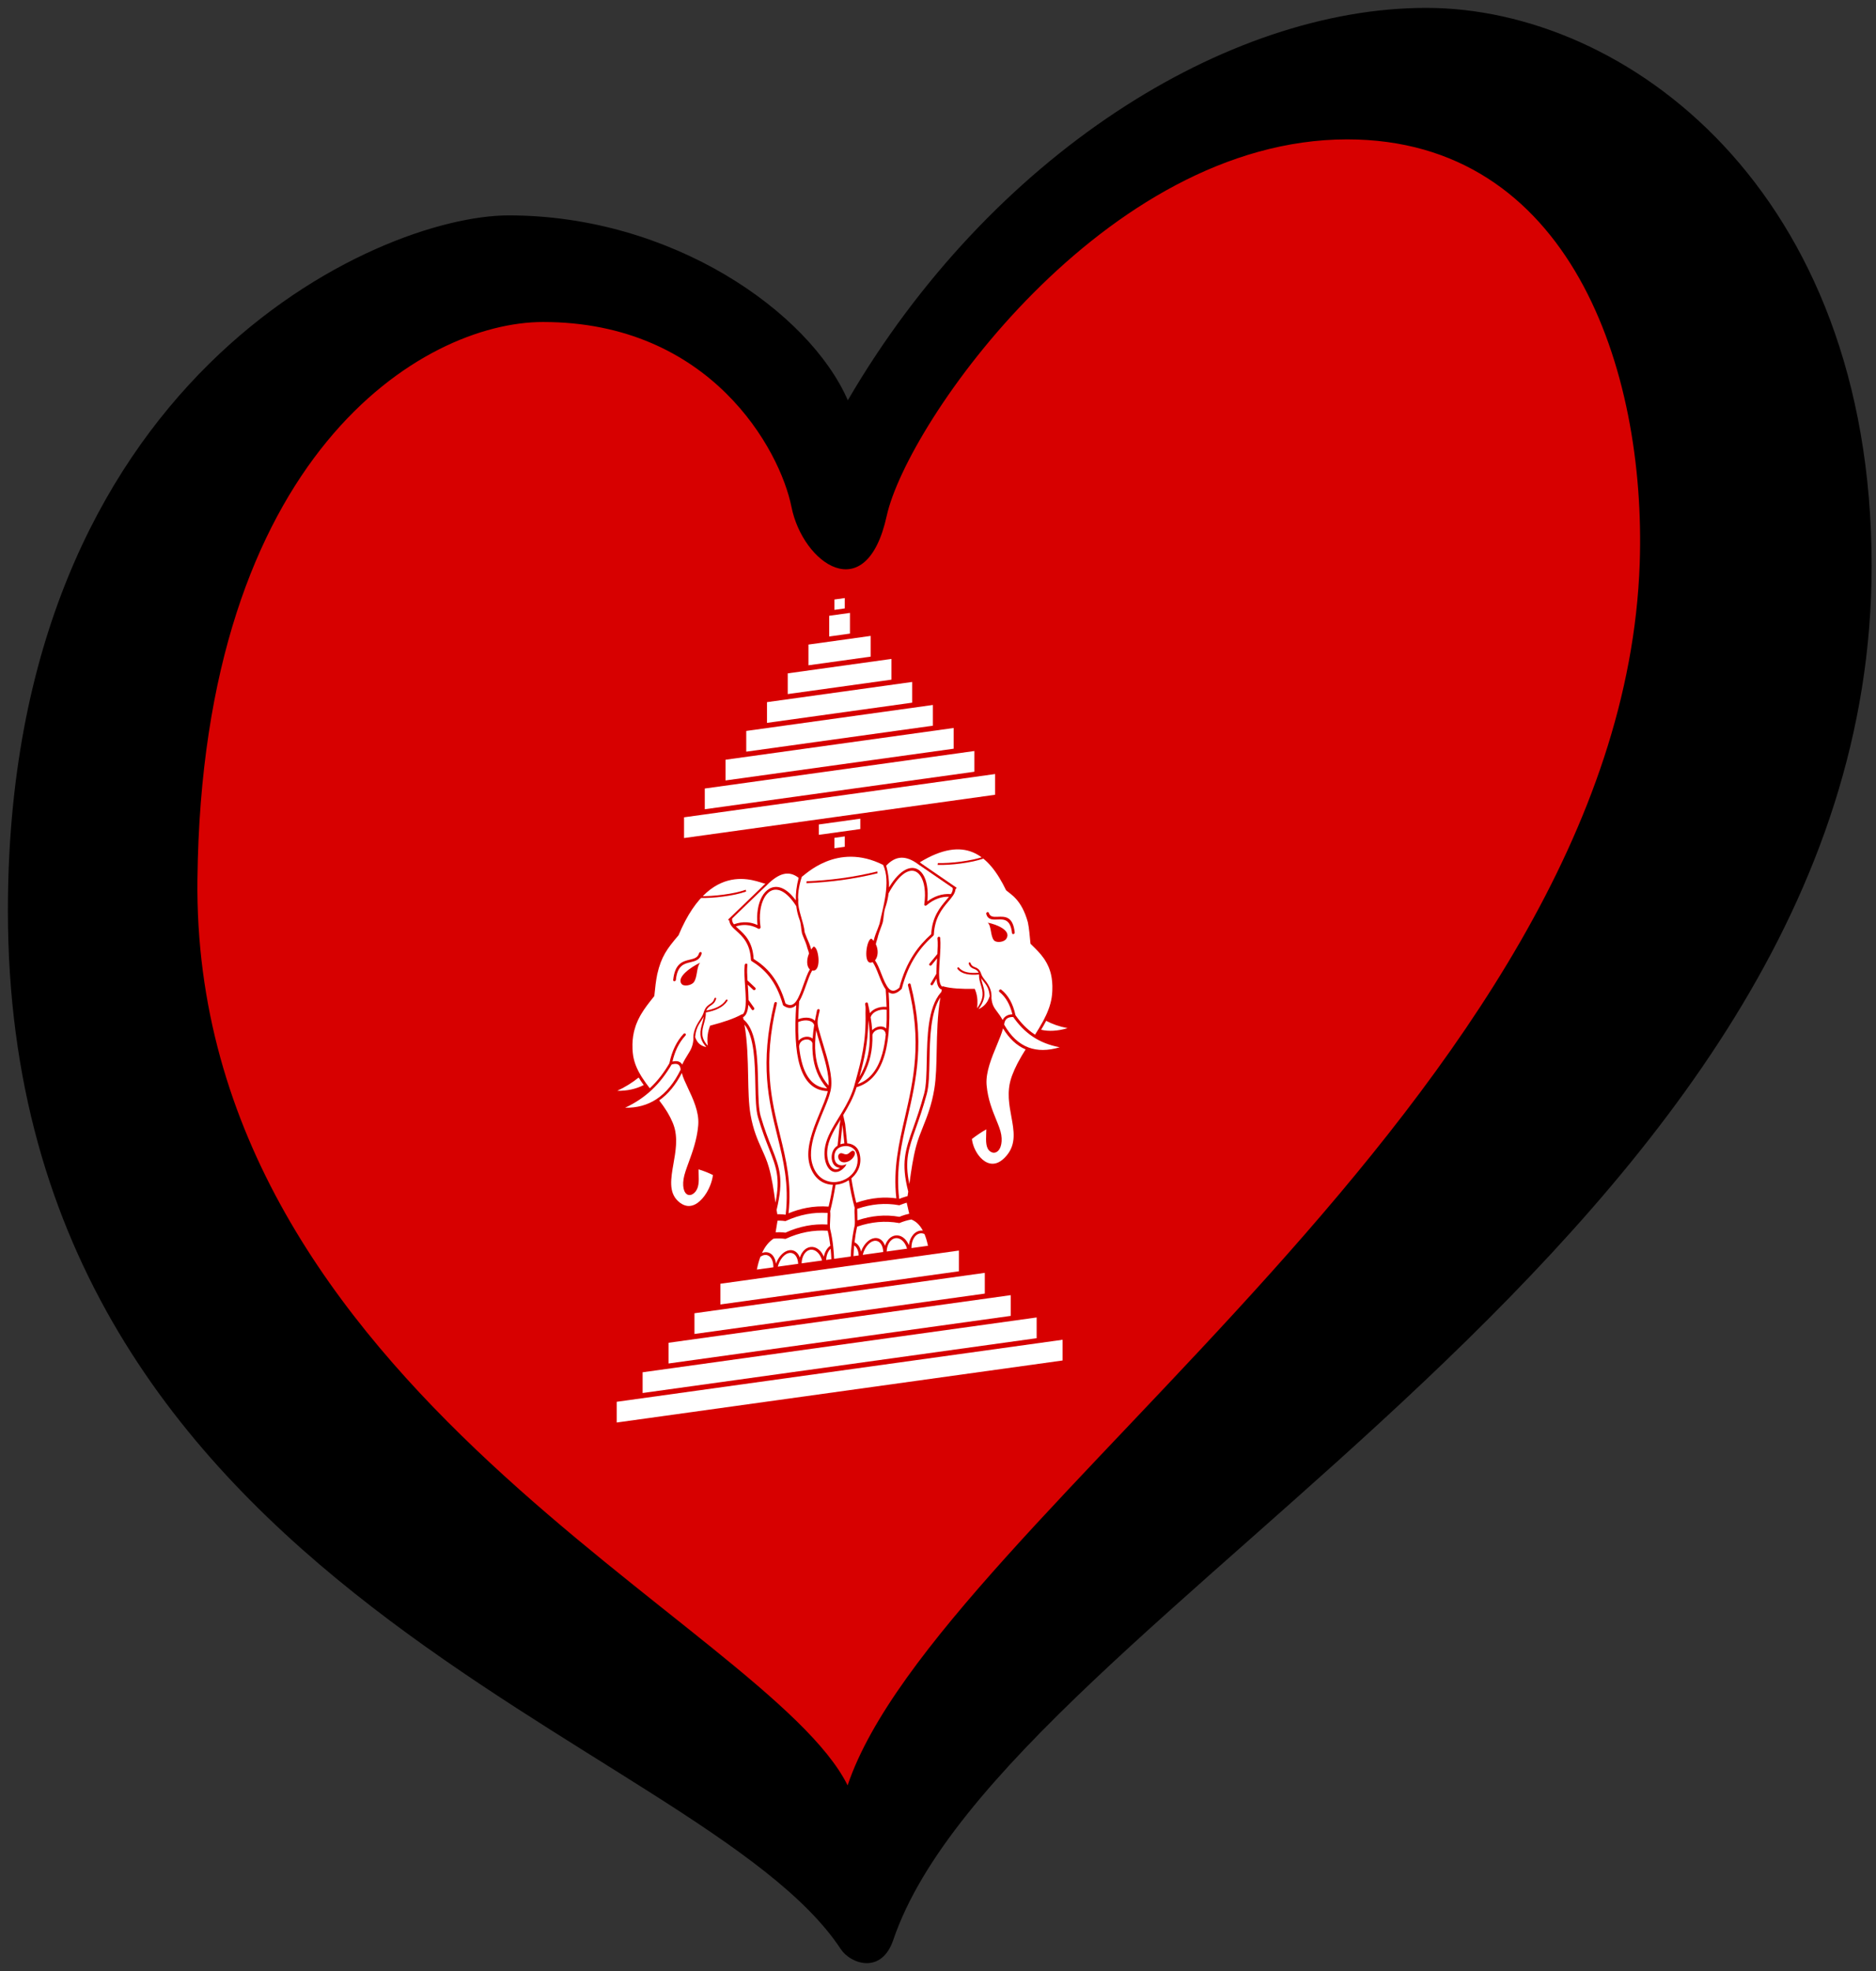 <?xml version="1.0" encoding="UTF-8"?> <svg xmlns="http://www.w3.org/2000/svg" xmlns:cc="http://creativecommons.org/ns#" xmlns:dc="http://purl.org/dc/elements/1.1/" xmlns:rdf="http://www.w3.org/1999/02/22-rdf-syntax-ns#" width="238" height="250" version="1.1"><rect width="100%" height="100%" fill="#333333" stroke="none"/><path d="m5.515 135.43c34.495 34.523 69.035 69.045 103.48 103.57 39-43 78-86 117-129-5-30.333-10-60.667-15-91-20.333-1.667-40.667-3.333-61-5-14.667 15-29.333 30-44 45-9.333-8.333-18.667-16.667-28-25-17.172 6.189-34.343 12.378-51.515 18.567-6.99 27.622-13.98 55.244-20.97 82.866z" fill="#d70000"></path><path d="m25.05 111.47c0.6-53.792 28.594-70.628 43.839-70.628 21.29 0 30.083 16.253 31.52 23.449 1.436 7.19 9.494 12.941 12.083 1.147 2.591-11.794 27.637-47.758 58.42-47.758 28.192 0 37.956 29.073 37.111 53.81-2.352 67.309-89.073 121.04-100.49 154.96-10.164-20.502-83.247-50.212-82.485-114.98zm155.89-110.47c-25.317 0-55.258 18.698-73.381 49.771-4.89-11.222-22.313-23.451-43.024-23.451-16.689 0-63.533 20.858-63.533 88.178 0 86.88 87.91 104.72 105.67 131.73 1.221 1.857 5.154 3.26 6.655-1.177 14.224-41.8 124.12-89.125 124.12-174.28-1e-3 -47.756-31.197-70.771-56.513-70.771z"></path><g transform="matrix(.568 -.079 0 .568 35.595 65.057)"><g transform="matrix(1.158 0 0 1.157 422.81 269.49)" fill="#fff"><path d="m-300.29-52.342h86v4h-86z"></path><path d="m-295.29-57.342h76v4h-76z"></path><path d="m-290.29-62.342h66v4h-66z"></path><path d="m-285.29-67.342h56v4h-56z"></path><path d="m-280.29-72.342h46v4h-46z"></path><path d="m-287.3-163.34h60v4h-60z"></path><path d="m-283.3-168.34h52v4h-52z"></path><path d="m-279.3-173.34h44v4h-44z"></path><path d="m-275.3-178.34h36v4h-36z"></path><path d="m-271.3-183.34h28v4h-28z"></path><path d="m-267.3-188.34h20v4h-20z"></path><path d="m-263.3-193.34h12v4h-12z"></path><path d="m-259.3-198.34h4v4h-4z"></path><path d="m-258.3-201.34h2v2h-2z"></path><path d="m-261.3-158.34h8v2h-8z"></path><path d="m-258.3-155.34h2v2h-2z"></path></g><g transform="matrix(.417 0 0 .417 -511.66 -91.431)"><g transform="matrix(2.888 0 0 2.891 926.6 188.78)"><g transform="translate(86.659 3.762)"><path d="m122.77 145.02c0.268 1.723 0.611 3.47 1.08 5.259-0.059 0.547-0.026 1.1 3e-3 1.654 0.031 0.55 0.063 1.102 3e-3 1.612-0.268 1.138-0.45 2.279-0.57 3.421-0.121 1.148-0.179 1.632-0.196 2.77l14.949-4.2e-4c-0.245-1.764-0.573-2.586-1.139-3.717-0.558-1.112-1.269-1.927-2.136-2.439l-0.724-3.473c0.179-1.033 0.33-2.087 0.479-3.14 0.3-2.11 0.601-4.22 1.171-6.318 0.327-1.204 0.779-2.271 1.257-3.4 0.779-1.841 1.627-3.843 2.134-6.847 0.346-2.057 0.395-4.524 0.447-7.179 0.069-3.537 0.146-7.412 0.94-11.04 0.625 0.23 1.36 0.431 2.189 0.606 0.909 0.193 1.931 0.357 3.045 0.497 0.22 0.603 0.327 1.189 0.355 1.776 0.032 0.641-0.029 1.282-0.136 1.943l-0.05 0.317 0.317-0.026c0.776-0.061 1.675-0.418 2.323-1.143 0.092-0.104 0.181-0.216 0.263-0.336 0.197 0.896 0.565 1.435 1.019 2.101 0.322 0.473 0.69 1.013 1.072 1.812 0.194 0.789-0.429 2.198-1.165 3.868-0.975 2.208-2.142 4.851-1.953 7.313l1e-3 0.011v2e-3c0.212 2.705 1.092 4.988 1.807 6.848 0.428 1.107 0.795 2.061 0.918 2.844v3e-3c4e-3 0.019-1e-3 -7e-3 1e-3 3e-3l1e-3 2e-3c0.123 0.786 0.071 1.444-0.095 1.907-0.085 0.235-0.197 0.413-0.328 0.523-0.109 0.093-0.235 0.137-0.368 0.12-0.122-0.015-0.26-0.077-0.405-0.193-0.689-0.552-0.644-1.771-0.596-3.018 0.015-0.382 0.029-0.769 0.022-1.147v-2e-3c-1e-3 -0.021-1e-3 -0.034-1e-3 -0.05l-7e-3 -0.365-0.338 0.139c-1.073 0.434-2.146 0.996-3.218 1.685l-0.128 0.082 0.012 0.147c0.088 1.124 0.567 2.456 1.304 3.551 0.509 0.757 1.142 1.403 1.855 1.795 0.735 0.405 1.555 0.54 2.409 0.256 0.59-0.196 1.192-0.593 1.79-1.242 1.91-2.071 1.446-4.664 0.945-7.47-0.403-2.259-0.833-4.66-0.012-6.975 0.602-1.7 1.566-3.262 2.607-4.776 1.941 0.952 4.244 1.167 6.959 0.545l0.979-0.223-0.97-0.265c-2.139-0.582-3.855-1.434-5.271-2.473 0.145-0.209 0.289-0.421 0.432-0.631 1.795 0.696 3.88 0.804 6.289 0.251l0.977-0.223-0.968-0.264c-1.924-0.523-3.506-1.266-4.834-2.165 0.693-1.321 1.198-2.697 1.344-4.194 0.504-5.214-1.745-7.733-3.835-10.076-0.054-0.062-0.109-0.122-0.163-0.183-0.225-2.24-0.445-4.068-1.067-5.75-0.628-1.701-1.66-3.241-3.502-4.88-1.8-4.211-4.064-7.029-6.846-8.31-2.769-1.275-6.027-1.022-9.817 0.901-1.026-0.843-2.063-1.4-3.108-1.512-1.025-0.107-2.045 0.211-3.058 1.102 0 0-4.016-2.69-7.959-2.693-3.943-0.003-7.814 2.682-7.814 2.682-1.009-0.884-2.025-1.199-3.046-1.092-1.046 0.112-2.08 0.669-3.108 1.512-3.791-1.923-7.048-2.176-9.817-0.901-2.781 1.28-5.046 4.099-6.845 8.31-1.843 1.64-2.875 3.179-3.502 4.88-0.622 1.682-0.842 3.51-1.067 5.75-0.054 0.062-0.109 0.122-0.164 0.183-2.089 2.342-4.338 4.862-3.834 10.076 0.144 1.498 0.65 2.874 1.344 4.194-1.329 0.899-2.912 1.642-4.834 2.165l-0.968 0.264 0.978 0.223c2.408 0.552 4.493 0.445 6.288-0.251 0.142 0.209 0.286 0.421 0.432 0.631-1.417 1.04-3.133 1.891-5.273 2.473l-0.968 0.265 0.979 0.223c2.714 0.622 5.018 0.407 6.959-0.545 1.04 1.515 2.005 3.076 2.607 4.776 0.821 2.314 0.392 4.716-0.012 6.975-0.502 2.806-0.965 5.398 0.945 7.47 0.598 0.649 1.201 1.046 1.79 1.242 0.855 0.284 1.674 0.149 2.41-0.256 0.713-0.392 1.346-1.038 1.855-1.795 0.735-1.095 1.215-2.427 1.303-3.551l0.011-0.147-0.127-0.082c-1.073-0.688-2.145-1.251-3.217-1.685l-0.338-0.139-7e-3 0.365c0 0.016 0 0.029-1e-3 0.05v2e-3c-6e-3 0.379 8e-3 0.766 0.023 1.147 0.047 1.246 0.093 2.466-0.596 3.018-0.146 0.116-0.283 0.179-0.406 0.193-0.133 0.017-0.26-0.027-0.369-0.12-0.13-0.11-0.242-0.288-0.327-0.523-0.166-0.463-0.218-1.121-0.094-1.907v-2e-3c2e-3 -0.01-2e-3 0.016 0-3e-3v-3e-3c0.125-0.783 0.492-1.736 0.918-2.844 0.717-1.859 1.596-4.143 1.808-6.848v-2e-3l1e-3 -0.011c0.188-2.462-0.979-5.104-1.953-7.313-0.737-1.669-1.359-3.079-1.166-3.868 0.381-0.798 0.75-1.339 1.073-1.812 0.454-0.666 0.821-1.204 1.019-2.101 0.082 0.121 0.17 0.233 0.263 0.336 0.648 0.725 1.546 1.082 2.323 1.143l0.318 0.026-0.051-0.317c-0.106-0.662-0.166-1.302-0.135-1.943 0.028-0.587 0.135-1.173 0.355-1.776 1.115-0.139 2.137-0.304 3.044-0.497 0.829-0.176 1.564-0.376 2.19-0.606 0.794 3.628 0.871 7.502 0.941 11.04 0.052 2.655 0.101 5.123 0.447 7.179 0.506 3.004 1.354 5.006 2.133 6.847 0.478 1.129 0.929 2.196 1.256 3.4 0.57 2.099 0.871 4.208 1.172 6.318 0.149 1.053 0.301 2.106 0.479 3.14l-0.724 3.473c-0.867 0.513-1.58 1.327-2.135 2.439-0.566 1.131-0.85 1.956-1.097 3.72l14.851-4e-3c-0.018-1.138-0.02-1.619-0.142-2.768-0.119-1.142-0.302-2.283-0.57-3.421-0.059-0.511-0.028-1.063 2e-3 -1.612 0.031-0.555 0.063-1.107 5e-3 -1.654 0.424-1.615 0.744-3.196 0.999-4.755 0.479 0.029 0.952-0.01 1.404-0.117 0.366-0.085 0.719-0.216 1.047-0.386z" fill="#d70000"></path><path d="m159.35 120.59c1.132 0.758 2.438 1.407 3.97 1.91-1.847 0.288-3.478 0.147-4.908-0.383 0.332-0.505 0.648-1.012 0.938-1.527zm-6.114-1.563c0.991 1.548 2.165 2.982 3.687 4.195 1.34 1.068 2.948 1.964 4.938 2.617-2.224 0.347-4.131 0.072-5.758-0.753-1.853-0.941-3.351-2.601-4.546-4.879 0.059-0.55 0.246-0.881 0.527-1.05 0.284-0.171 0.682-0.198 1.152-0.13zm-69.464 1.563c-1.131 0.758-2.438 1.407-3.97 1.91 1.847 0.288 3.478 0.147 4.909-0.383-0.333-0.505-0.65-1.012-0.939-1.527zm6.113-1.563c-0.991 1.548-2.165 2.982-3.685 4.195-1.34 1.068-2.948 1.964-4.938 2.617 2.224 0.347 4.131 0.072 5.758-0.753 1.851-0.941 3.351-2.601 4.545-4.879-0.057-0.55-0.246-0.881-0.526-1.05-0.286-0.171-0.684-0.198-1.154-0.13zm31.675 15.519 2e-3 0.018c0.131 1.158 0.241 2.278 0.352 3.396 5e-3 0.044 0.01 0.089 0.014 0.135-0.256-0.011-0.505 0.011-0.739 0.062 6e-3 -0.065 0.014-0.131 0.02-0.196 0.11-1.118 0.221-2.238 0.351-3.396zm1.108 9.941c0 3e-3 0 7e-3 1e-3 9e-3 -0.333 0.192-0.699 0.335-1.085 0.426-0.336 0.079-0.686 0.117-1.039 0.112v2e-3c-0.444 3e-3 -0.927-0.086-1.35-0.229-1.404-0.473-2.691-1.697-3.256-3.868-0.51-1.958-0.018-4.116 0.743-6.186-4e-3 -5.7e-4 0.152-0.402 0.153-0.406h-1e-3c0.271-0.634 0.518-1.276 0.793-1.908-1e-3 1e-3 0.176-0.398 0.176-0.4 0.05-0.112 0.099-0.224 0.147-0.335 0.044-0.099 0.088-0.195 0.131-0.294-2e-3 5.9e-4 0.179-0.401 0.177-0.398 0.093-0.214 0.185-0.425 0.271-0.632 4e-3 3.4e-4 0.166-0.403 0.168-0.402 0.104-0.255 0.2-0.502 0.288-0.742-4e-3 3e-3 0.141-0.405 0.142-0.406 0.089-0.271 0.164-0.531 0.223-0.779-9.6e-4 -4e-3 0.102-0.518 0.099-0.524 0.312-2.218-0.595-5.333-1.481-8.385-0.296-1.016-0.589-2.025-0.835-2.991-0.333-1.315-0.148-1.729 0.207-3.297 0.03-0.135-0.056-0.27-0.19-0.299-0.135-0.03-0.27 0.054-0.301 0.189-0.143 0.629-0.274 1.255-0.389 1.878-0.267-0.316-0.635-0.54-1.051-0.676-0.592-0.194-1.285-0.211-1.912-0.069-0.043 0.01-0.086 0.021-0.128 0.032 0.027-1.036 0.084-2.106 0.165-3.204 2e-3 -0.025-2e-3 -0.051-7e-3 -0.073 0.509-0.733 0.905-1.794 1.299-2.848 0.353-0.949 0.704-1.892 1.119-2.539 0.096 0.031 0.198 0.048 0.308 0.049 1.471 0.019 0.852-4.391-0.052-4.442-0.163 0.152-0.307 0.315-0.434 0.484-0.169-0.829-0.548-1.62-0.812-2.287-0.14-0.354-0.273-0.713-0.391-1.059-0.161-1.983-1.337-4.363-1.189-6.145-0.179-1.296 0.34-3.434 0.674-4.252 0.504-0.145 6.461-5.6 15.062-0.085 1.504 3.373-0.111 8.115-0.609 10.56-0.021 0.048-0.027 0.1-0.02 0.148-0.095 0.278-0.204 0.554-0.314 0.833-0.264 0.667-0.644 1.458-0.812 2.287-0.128-0.169-0.271-0.332-0.434-0.484-0.905 0.051-1.523 4.461-0.053 4.442 0.109-1e-3 0.212-0.019 0.307-0.049 0.416 0.647 0.767 1.59 1.121 2.539 0.393 1.054 0.79 2.115 1.297 2.848-4e-3 0.022-7e-3 0.048-5e-3 0.073 0.081 1.098 0.137 2.168 0.164 3.204-0.041-0.011-0.084-0.021-0.127-0.032-0.628-0.142-1.321-0.125-1.913 0.069-0.416 0.136-0.784 0.36-1.05 0.676-0.114-0.623-0.246-1.249-0.391-1.878-0.029-0.135-0.166-0.219-0.3-0.189-0.136 0.029-0.221 0.165-0.189 0.299 1e-3 2e-3 1e-3 5e-3 2e-3 8e-3h-7e-3c1e-3 0.023 2e-3 0.047 4e-3 0.07l-6e-3 2e-3c0.144 0.429 0.059 1.087 0.069 1.559 0.133 5.416-0.797 8.673-1.845 12.343-0.033 0.113-0.062 0.213-0.132 0.46-0.084 0.281-0.134 0.527-0.215 0.723-0.503 1.535-1.282 2.873-2.092 4.119l-0.177 0.271c-0.174 0.264-0.348 0.523-0.521 0.781-1.104 1.647-2.136 3.186-2.494 4.918-0.28 1.354-0.12 2.672 0.308 3.617 0.215 0.472 0.498 0.857 0.831 1.115 0.186 0.143 0.386 0.245 0.597 0.304 0.218 0.046 0.429 0.057 0.636 0.035 0.409-0.063 0.838-0.292 1.263-0.722 0.18-0.183 0.227-0.33 0.283-0.487-0.479 0.216-1.024 0.168-1.49-0.11 0-1e-3 1e-3 -4e-3 1e-3 -7e-3 -0.233-0.136-0.414-0.353-0.525-0.583-1e-3 -2e-3 -2e-3 -3e-3 -2e-3 -5e-3l-1e-3 -1e-3c-1e-3 -2e-3 -1e-3 -3e-3 -2e-3 -3e-3v-3e-3l-2e-3 -2e-3c0-2e-3 0-2e-3 -1e-3 -2e-3 0-1e-3 -1e-3 -3e-3 -2e-3 -3e-3v-1e-3c-0.091-0.192-0.149-0.403-0.177-0.617-0.164-1.279 0.536-2.074 1.784-2.037 0.254-5e-3 0.509 0.035 0.763 0.124v5e-3c0.312 0.1 0.609 0.259 0.865 0.479 0.325 0.278 0.585 0.661 0.72 1.151 0.467 1.694-0.082 3.028-1.088 3.828-1e-3 -4e-3 -2e-3 -7e-3 -2e-3 -0.012-0.136 0.114-0.291 0.22-0.46 0.316zm-13.521 2.807c-0.02-0.131-0.038-0.262-0.057-0.393-0.304-2.13-0.607-4.26-1.186-6.382-0.334-1.224-0.795-2.313-1.284-3.462-0.769-1.813-1.607-3.785-2.105-6.735-0.34-2.015-0.388-4.467-0.44-7.106-0.062-3.097-0.129-6.455-0.679-9.701 1.839 2.509 1.935 7.282 2.017 11.408 0.049 2.455 0.094 4.684 0.5 6.128 0.722 2.563 1.438 4.48 2.042 6.097 1.328 3.557 2.107 5.644 1.192 10.146zm-8.17-53.963 6.537-5.095 0.029 0.015 0.129-0.108c0.999-0.841 1.991-1.398 2.971-1.502 0.928-0.098 1.859 0.215 2.799 1.085-0.397 1.481-0.556 2.843-0.519 4.108-1.057-1.589-2.101-2.492-3.05-2.848-0.673-0.251-1.301-0.236-1.855 2e-3 -0.548 0.234-1.018 0.682-1.386 1.298-0.707 1.181-1.042 3.003-0.819 5.123-0.637-0.382-1.29-0.642-1.958-0.778-0.789-0.162-1.596-0.15-2.42 0.032-0.26-0.37-0.396-0.734-0.321-1.146l-0.228-0.318zm14.539 11.648c-0.441 0.693-0.801 1.658-1.163 2.629-0.421 1.128-0.847 2.267-1.386 2.932-0.489 0.602-1.104 0.788-1.965 0.123-0.656-2.379-1.534-4.195-2.554-5.647-1.006-1.432-2.151-2.512-3.357-3.431-0.167-3.212-1.671-4.776-2.811-5.96-0.175-0.182-0.341-0.354-0.49-0.521 0.669-0.118 1.324-0.112 1.963 0.019 0.761 0.155 1.505 0.489 2.232 0.998 0.173 0.122 0.424-0.031 0.394-0.242-0.328-2.232-0.025-4.146 0.684-5.333 0.314-0.525 0.705-0.903 1.151-1.094 0.438-0.188 0.94-0.199 1.484 5e-3 0.837 0.314 1.771 1.124 2.737 2.554 6.7e-4 2.36e-4 0.284 0.428 0.281 0.43 0.097 0.152 0.191 0.311 0.287 0.476 0.086 0.714 0.234 1.397 0.436 2.055 2e-3 -9.6e-5 0.157 0.478 0.157 0.48 0.305 0.839 0.283 1.729 0.462 2.616 2e-3 0.002 0.159 0.485 0.161 0.486 0.084 0.229 0.173 0.455 0.264 0.684 0.157 0.396 0.317 0.799 0.446 1.226 2e-3 -2e-3 0.127 0.493 0.126 0.487 0.057 0.251 0.256 0.669 0.278 0.944 3e-3 0.04 0.016 0.076 0.035 0.107-0.528 1.139-0.422 2.403 0.148 2.977zm0.482 13.704c-0.018 0.695 0 1.383 0.063 2.061 0.225 2.383 1.001 4.644 2.666 6.707-2.352-0.484-3.784-2.313-4.571-5.024-0.303-1.04-0.51-2.21-0.639-3.484 0.014-0.029 0.024-0.059 0.028-0.093 0.039-0.366 0.216-0.627 0.456-0.788 0.177-0.118 0.394-0.184 0.619-0.2 0.23-0.017 0.467 0.02 0.678 0.106 0.315 0.127 0.58 0.367 0.7 0.715zm0.325-3.281c-0.132 0.823-0.231 1.64-0.286 2.447-0.16-0.148-0.347-0.264-0.548-0.346-0.287-0.118-0.601-0.167-0.903-0.145-0.307 0.022-0.608 0.118-0.863 0.287-0.107 0.072-0.206 0.154-0.293 0.252-0.073-1.094-0.095-2.253-0.074-3.464 0.083-0.026 0.168-0.049 0.253-0.068 0.541-0.124 1.137-0.108 1.642 0.057 0.481 0.157 0.875 0.454 1.045 0.896 0.01 0.029 0.019 0.055 0.027 0.084zm2.49 35.14c-7e-3 0.224-0.019 1.141-0.032 1.366-1e-3 0.029-2e-3 0.748-4e-3 0.775-1.323-0.262-2.605-0.352-3.849-0.289-1.35 0.066-2.66 0.312-3.936 0.716-0.341-0.094-0.702-0.172-1.089-0.231-0.232-0.036-0.477-0.065-0.732-0.085l0.356-2.109c0.178 0.017 0.149 8e-3 0.313 0.033 0.398 0.061 0.76 0.142 1.102 0.235l0.062 0.018 0.058-0.02c1.256-0.401 2.55-0.647 3.887-0.714 1.251-0.06 2.539 0.034 3.864 0.305zm0.021 3.303c0.217 0.948 0.373 1.895 0.483 2.841-0.295 0.161-0.552 0.41-0.756 0.723-0.212 0.324-0.367 0.72-0.451 1.161-0.033-0.089-0.069-0.176-0.107-0.261-0.502-1.119-1.413-1.896-2.38-1.896-0.058 0-0.12 4e-3 -0.186 0.012-0.584 0.061-1.079 0.406-1.424 0.934-0.144 0.219-0.26 0.468-0.347 0.744-0.085-0.255-0.197-0.489-0.332-0.693-0.345-0.528-0.839-0.873-1.424-0.935-0.064-6e-3 -0.127-0.01-0.186-0.01-0.965 0-1.877 0.775-2.38 1.896-0.039 0.089-0.076 0.178-0.109 0.271-0.063-0.57-0.238-1.077-0.5-1.478-0.345-0.529-0.839-0.873-1.424-0.934-0.064-8e-3 -0.126-0.011-0.186-0.011-0.163 0-0.323 0.022-0.481 0.064 5e-3 -0.01 9e-3 -0.02 0.013-0.028 0.534-1.063 1.211-1.823 2.036-2.282l0.091-0.05c0.38 0.017 0.729 0.053 1.057 0.103 0.398 0.061 0.76 0.143 1.102 0.237l0.062 0.016 0.058-0.02c1.256-0.401 2.55-0.646 3.887-0.714 1.257-0.06 2.551 0.034 3.884 0.31zm-13.142 5.367c0.173-0.852 0.392-1.61 0.656-2.275 0.249-0.145 0.511-0.225 0.777-0.225 0.05 0 0.095 3e-3 0.135 6e-3 0.424 0.044 0.792 0.306 1.054 0.708 0.276 0.425 0.44 1.007 0.44 1.663 0 0.041 0 0.082-1e-3 0.123zm13.686-1.967c0.064 0.654 0.108 1.308 0.136 1.967h-0.969c0.021-0.603 0.179-1.135 0.438-1.53 0.113-0.174 0.246-0.323 0.395-0.437zm-5.383 1.967c0.013-0.625 0.174-1.175 0.439-1.583 0.264-0.4 0.63-0.662 1.054-0.706 0.04-4e-3 0.085-7e-3 0.135-7e-3 0.761 0 1.498 0.653 1.921 1.598 0.084 0.187 0.155 0.39 0.213 0.599 9e-3 0.033 0.018 0.065 0.025 0.1h-3.787zm-4.416 0c5e-3 -0.017 9e-3 -0.033 0.013-0.048 0.058-0.211 0.129-0.411 0.213-0.599 0.423-0.944 1.161-1.599 1.921-1.599 0.05 0 0.095 3e-3 0.135 7e-3 0.424 0.045 0.79 0.305 1.054 0.708 0.259 0.396 0.418 0.928 0.438 1.53h-3.774zm-13.264-42.53c-0.686-0.205-1.297-0.647-1.673-1.257h-1e-3c-0.171-0.276-0.288-0.565-0.396-0.86 0.124-1.473 0.628-2.174 1.108-2.841 0.173-0.24 0.343-0.477 0.494-0.741-0.059 0.401-0.173 0.791-0.285 1.181-0.385 1.329-0.769 2.66 0.753 4.518zm-4.538 4.188c0.2 0.827 0.642 1.826 1.132 2.934 0.942 2.129 2.068 4.673 1.921 6.991-2e-3 0.023-0.022 0.279-0.024 0.304-0.235 2.55-1.074 4.718-1.759 6.494-0.437 1.132-0.814 2.107-0.947 2.946h-1e-3c-1e-3 8e-3 -1e-3 9e-3 -1e-3 0.011-0.137 0.874-0.075 1.617 0.117 2.149 0.115 0.321 0.279 0.573 0.478 0.739 0.219 0.186 0.476 0.27 0.754 0.236 0.216-0.026 0.441-0.122 0.663-0.3 0.889-0.711 0.838-2.054 0.786-3.429-0.01-0.268-0.021-0.536-0.022-0.798 0.888 0.382 1.778 0.854 2.667 1.415-0.11 1.012-0.55 2.188-1.207 3.162-0.467 0.693-1.043 1.282-1.685 1.633-0.619 0.34-1.304 0.454-2.015 0.219-0.513-0.171-1.045-0.523-1.583-1.103-1.745-1.89-1.301-4.364-0.822-7.044 0.092-0.512 0.186-1.032 0.266-1.557l0.047-0.332c0.063-0.443 0.114-0.89 0.144-1.34l0.019-0.333c0.012-0.268 0.017-0.534 0.011-0.802l-0.011-0.336c-0.021-0.399-0.063-0.801-0.135-1.2l-0.066-0.332c-0.073-0.332-0.167-0.666-0.285-0.998-0.01-0.029-0.021-0.06-0.031-0.088l-0.119-0.314c-0.265-0.675-0.581-1.328-0.931-1.963l-0.165-0.292c-0.171-0.299-0.349-0.594-0.532-0.883l-0.18-0.283c-0.222-0.344-0.45-0.684-0.682-1.021 1.679-0.946 3.067-2.464 4.198-4.485zm42.198 26.424c0.019-0.131 0.036-0.262 0.055-0.393 0.305-2.13 0.608-4.26 1.188-6.382 0.334-1.224 0.795-2.313 1.283-3.462 0.77-1.813 1.607-3.785 2.104-6.735 0.34-2.015 0.39-4.467 0.441-7.106 0.062-3.097 0.128-6.455 0.679-9.701-1.839 2.509-1.937 7.282-2.018 11.408-0.05 2.455-0.094 4.684-0.499 6.128-0.722 2.563-1.438 4.48-2.042 6.097-1.327 3.557-2.107 5.644-1.191 10.146zm8.028-53.801-6.397-5.257-0.028 0.015-0.129-0.108c-0.998-0.841-1.991-1.398-2.971-1.502-0.927-0.098-1.859 0.215-2.799 1.085 0.397 1.481 0.555 2.843 0.52 4.108 1.055-1.589 2.1-2.492 3.049-2.848 0.673-0.251 1.301-0.236 1.855 2e-3 0.549 0.234 1.019 0.682 1.387 1.298 0.705 1.181 1.041 3.003 0.818 5.123 0.638-0.382 1.29-0.642 1.958-0.778 0.788-0.162 1.595-0.15 2.42 0.032 0.26-0.37 0.396-0.734 0.321-1.146-1e-3 -8e-3 -3e-3 -0.016-4e-3 -0.024zm-14.399 11.486c0.442 0.693 0.803 1.658 1.164 2.629 0.421 1.128 0.847 2.267 1.387 2.932 0.488 0.602 1.102 0.788 1.964 0.123 0.656-2.379 1.534-4.195 2.555-5.647 1.006-1.432 2.149-2.512 3.355-3.431 0.168-3.212 1.673-4.776 2.811-5.96 0.176-0.182 0.342-0.354 0.491-0.521-0.669-0.118-1.324-0.112-1.963 0.019-0.761 0.155-1.505 0.489-2.232 0.998-0.172 0.122-0.424-0.031-0.394-0.242 0.328-2.232 0.026-4.146-0.684-5.333-0.313-0.525-0.705-0.903-1.152-1.094-0.438-0.188-0.939-0.199-1.483 5e-3 -0.838 0.314-1.771 1.124-2.737 2.554-5e-3 -0.002-0.275 0.427-0.281 0.43-0.095 0.152-0.189 0.311-0.286 0.476-0.086 0.714-0.234 1.397-0.437 2.055 2e-3 3.93e-4 -0.149 0.48-0.158 0.48-0.305 0.84-0.282 1.729-0.461 2.616-1e-3 -0.003-0.161 0.493-0.162 0.486-0.084 0.229-0.173 0.455-0.264 0.684-0.157 0.396-0.317 0.799-0.445 1.226-4.7e-4 4e-3 -0.126 0.494-0.128 0.487-0.056 0.251-0.256 0.669-0.278 0.944-2e-3 0.04-0.014 0.076-0.033 0.107 0.528 1.139 0.422 2.403-0.149 2.977zm-8.757 23.005c-2.695-0.451-4.309-2.435-5.175-5.417-0.859-2.965-0.978-6.921-0.684-11.331-0.624 0.521-1.38 0.563-2.367-0.234-0.019-0.016-0.078-0.106-0.085-0.129-0.641-2.355-1.501-4.145-2.502-5.569-1-1.422-2.14-2.486-3.341-3.391-0.037-0.027-0.1-0.144-0.102-0.19-0.128-3.104-1.579-4.612-2.673-5.75-0.691-0.719-1.252-1.302-1.323-2.052l6.764-6.014c-0.177 0.632-9.73-7.233-16.196 7.37-2.109 2.164-3.201 3.494-3.946 6.658-0.248 1.167-0.39 2.438-0.535 3.888l-8e-3 0.083-0.054 0.059c-0.073 0.082-0.145 0.164-0.218 0.245-0.757 0.847-1.537 1.718-2.189 2.737-3.59e-4 -1.8e-4 -0.194 0.314-0.193 0.314-0.255 0.427-0.486 0.88-0.683 1.369-0.001 6.7e-4 -0.126 0.325-0.125 0.325-0.099 0.275-0.188 0.562-0.266 0.859 3.3e-4 2e-3 -0.079 0.324-0.078 0.327-0.195 0.876-0.287 1.857-0.239 2.973-0.009 2e-3 0.016 0.336 0.019 0.336 9e-3 0.149 0.022 0.3 0.037 0.455 0.068 0.7 0.222 1.377 0.44 2.035 0.003 4e-3 0.112 0.323 0.113 0.324 0.123 0.332 0.261 0.661 0.412 0.985-2.44e-4 3e-3 0.147 0.304 0.145 0.303 0.133 0.268 0.274 0.534 0.423 0.797-0.004 3e-3 0.176 0.314 0.179 0.31 0.437 0.747 0.927 1.479 1.438 2.211 0.017-0.016 0.035-0.029 0.052-0.043 1.476-1.177 2.616-2.567 3.577-4.072 1e-3 -1e-3 1e-3 -3e-3 1e-3 -4e-3 0.234-1.12 0.576-2.094 1.014-2.935 0.442-0.848 0.984-1.561 1.616-2.154 0.101-0.095 0.261-0.09 0.356 0.011s0.09 0.259-0.011 0.354c-0.59 0.554-1.098 1.224-1.514 2.02-0.372 0.714-0.67 1.53-0.889 2.456 0.488-0.043 0.919 0.015 1.263 0.222 0.227 0.136 0.412 0.331 0.545 0.596 0.363-0.723 0.712-1.233 1.02-1.683 0.532-0.779 0.935-1.37 1.054-2.638-0.093-1.266 0.337-2.323 1.167-3.474 0.311-0.433 0.613-0.852 0.792-1.448-3e-3 -0.047 0.014-0.091 0.045-0.124 0.286-0.722 0.685-0.935 1.069-1.139 0.326-0.173 0.64-0.339 0.826-0.911 0.029-0.087 0.124-0.135 0.212-0.106s0.136 0.123 0.107 0.211c-0.228 0.698-0.6 0.896-0.987 1.102-0.301 0.159-0.612 0.326-0.85 0.816 0.832-0.039 1.562-0.16 2.168-0.381 0.644-0.235 1.15-0.584 1.487-1.067 0.053-0.076 0.159-0.094 0.234-0.041 0.076 0.053 0.095 0.157 0.042 0.233-0.379 0.542-0.938 0.931-1.649 1.189-0.661 0.241-1.455 0.371-2.355 0.407 0.031 0.708-0.153 1.347-0.337 1.985-0.36 1.244-0.719 2.489 0.692 4.217-0.056-0.483-0.082-0.958-0.058-1.43 0.034-0.682 0.166-1.366 0.444-2.075l0.055-0.139 0.149-0.019c1.166-0.142 2.227-0.31 3.16-0.507 0.93-0.197 1.733-0.424 2.388-0.687l0.273-0.109 0.022 0.098c0.471-0.31 0.614-1.235 0.622-2.411-0.024-0.062-0.023-0.129 1e-3 -0.188-1e-3 -0.09-2e-3 -0.18-4e-3 -0.272-0.013-0.729-0.068-1.548-0.125-2.366-0.093-1.368-0.186-2.738-0.081-3.808 4e-3 -0.041 8e-3 -0.079 8e-3 -0.081 0.015-0.137 0.14-0.237 0.277-0.222 0.138 0.014 0.238 0.138 0.223 0.275-5e-3 0.05-7e-3 0.065-8e-3 0.077-0.077 0.782-0.039 1.768 0.024 2.801l1.449 1.565c0.094 0.101 0.088 0.261-0.014 0.354-0.103 0.094-0.262 0.088-0.356-0.013l-1.026-1.109c3e-3 0.043 6e-3 0.085 9e-3 0.128 0.055 0.814 0.11 1.627 0.124 2.391 3e-3 0.111 4e-3 0.222 4e-3 0.33l1.042 1.616c0.075 0.117 0.041 0.272-0.076 0.347-0.118 0.075-0.273 0.041-0.348-0.075l-0.648-1.006c-0.082 1.092-0.348 1.91-0.98 2.183 0.032 0.15 0.063 0.299 0.094 0.45 0.022 0.01 0.044 0.025 0.063 0.041 2e-3 2e-3 0.033 0.034 0.036 0.036 2.401 2.461 2.507 7.746 2.598 12.267 0.048 2.423 0.092 4.624 0.479 6.003 0.718 2.553 1.429 4.454 2.028 6.058 1.481 3.969 2.296 6.151 0.924 11.701 0.041 0.273 0.085 0.545 0.13 0.817 0.146 0.016 0.286 0.035 0.424 0.056 0.387 0.06 0.748 0.139 1.089 0.231 0.015-6e-3 0.028-0.01 0.042-0.014 0.652-5.548-0.427-10.087-1.561-14.849-1.584-6.645-3.27-13.723-0.562-24.587 0.034-0.134 0.17-0.216 0.305-0.183 0.136 0.033 0.218 0.169 0.184 0.303-2.678 10.744-1.007 17.762 0.563 24.352 1.131 4.745 2.208 9.271 1.596 14.809 1.096-0.303 2.219-0.491 3.369-0.547 1.313-0.065 2.668 0.039 4.067 0.334 0.325-1.328 0.581-2.634 0.795-3.926-0.023-5e-3 -0.046-7e-3 -0.068-0.012-1.809-0.327-3.566-1.688-4.271-4.396-0.646-2.486 0.203-5.21 1.235-7.705 5e-3 -0.036 0.019-0.068 0.04-0.096 0.279-0.67 0.487-1.14 0.763-1.762 0.222-0.501 0.443-1 0.665-1.534 0.296-0.719 0.544-1.388 0.688-1.98zm3.217 6.543c0.126 1.109 0.238 2.247 0.35 3.384 9e-3 0.082 0.017 0.162 0.024 0.243 9e-3 2e-3 0.018 6e-3 0.026 7e-3 0.485 0.103 0.966 0.319 1.365 0.663 0.396 0.343 0.713 0.806 0.876 1.4 0.533 1.929-0.115 3.455-1.285 4.371-0.066 0.053-0.136 0.103-0.206 0.15 0.234 1.528 0.525 3.075 0.912 4.651 1.399-0.295 2.754-0.399 4.066-0.334 1.151 0.056 2.273 0.244 3.369 0.547-0.612-5.538 0.466-10.063 1.596-14.809 1.568-6.59 3.24-13.608 0.562-24.352-0.032-0.134 0.049-0.27 0.184-0.303 0.136-0.033 0.272 0.049 0.305 0.183 2.708 10.864 1.022 17.942-0.56 24.587-1.134 4.762-2.215 9.301-1.562 14.849 0.015 4e-3 0.028 8e-3 0.041 0.014 0.343-0.093 0.703-0.172 1.09-0.231 0.138-0.021 0.279-0.04 0.424-0.056 0.046-0.272 0.09-0.544 0.13-0.817-1.371-5.55-0.557-7.732 0.925-11.701 0.6-1.604 1.31-3.505 2.028-6.058 0.387-1.379 0.431-3.58 0.479-6.003 0.09-4.521 0.196-9.806 2.598-12.267 2e-3 -2e-3 0.033-0.034 0.035-0.036 0.02-0.016 0.041-0.031 0.063-0.041 0.03-0.15 0.063-0.299 0.094-0.45-0.634-0.273-0.898-1.091-0.98-2.183l-0.647 1.006c-0.075 0.116-0.23 0.149-0.348 0.075-0.118-0.075-0.15-0.23-0.076-0.347l1.042-1.616c0-0.108 1e-3 -0.219 3e-3 -0.33 0.015-0.764 0.069-1.577 0.125-2.391 3e-3 -0.043 6e-3 -0.085 8e-3 -0.128l-1.025 1.109c-0.094 0.101-0.253 0.107-0.355 0.013-0.103-0.093-0.108-0.252-0.016-0.354l1.449-1.565c0.064-1.033 0.102-2.019 0.024-2.801 0-0.011-3e-3 -0.027-8e-3 -0.077-0.015-0.137 0.084-0.261 0.224-0.275 0.137-0.016 0.262 0.084 0.276 0.222 0 2e-3 5e-3 0.04 9e-3 0.081 0.105 1.07 0.011 2.44-0.081 3.808-0.056 0.818-0.112 1.637-0.126 2.366-1e-3 0.092-3e-3 0.182-3e-3 0.272 0.024 0.059 0.024 0.126 0 0.188 9e-3 1.176 0.151 2.101 0.623 2.411l0.022-0.098 0.272 0.109c0.653 0.263 1.458 0.49 2.389 0.687 0.933 0.197 1.994 0.365 3.159 0.507l0.149 0.019 0.055 0.139c0.279 0.709 0.412 1.393 0.444 2.075 0.023 0.472-2e-3 0.947-0.058 1.43 1.411-1.728 1.053-2.973 0.692-4.217-0.184-0.638-0.369-1.277-0.338-1.985-0.9-0.036-1.693-0.166-2.354-0.407-0.711-0.258-1.27-0.647-1.649-1.189-0.053-0.076-0.034-0.18 0.041-0.233 0.077-0.053 0.182-0.035 0.234 0.041 0.338 0.483 0.843 0.832 1.488 1.067 0.606 0.221 1.336 0.342 2.168 0.381-0.237-0.49-0.55-0.657-0.85-0.816-0.387-0.206-0.759-0.404-0.987-1.102-0.029-0.088 0.02-0.182 0.106-0.211 0.089-0.028 0.184 0.02 0.213 0.106 0.186 0.572 0.499 0.738 0.826 0.911 0.383 0.204 0.782 0.417 1.069 1.139 0.03 0.033 0.048 0.077 0.045 0.124 0.178 0.596 0.48 1.015 0.791 1.448 0.828 1.151 1.258 2.208 1.166 3.474 0.118 1.268 0.521 1.858 1.054 2.638 0.308 0.45 0.657 0.96 1.02 1.683 0.133-0.265 0.318-0.46 0.545-0.596 0.345-0.207 0.775-0.265 1.264-0.222-0.219-0.925-0.519-1.741-0.89-2.456-0.417-0.796-0.925-1.466-1.514-2.02-0.102-0.095-0.106-0.253-0.012-0.354 0.096-0.101 0.254-0.106 0.355-0.011 0.633 0.593 1.176 1.307 1.617 2.154 0.438 0.841 0.779 1.815 1.014 2.935 0 1e-3 0 3e-3 1e-3 4e-3 0.962 1.505 2.101 2.895 3.576 4.072 0.019 0.014 0.035 0.027 0.053 0.043 0.511-0.733 1.001-1.465 1.438-2.211-3.1e-4 -3.4e-4 0.18-0.312 0.179-0.31 0.149-0.264 0.291-0.53 0.423-0.797 2e-3 -1.5e-4 0.152-0.305 0.148-0.303 0.15-0.324 0.289-0.653 0.41-0.985 3e-3 -1e-4 0.117-0.323 0.115-0.324 0.218-0.658 0.371-1.335 0.438-2.035 0.016-0.155 0.027-0.306 0.037-0.455 3e-3 -5e-3 0.019-0.335 0.018-0.336 0.047-1.115-0.045-2.097-0.239-2.973 2e-3 -9.1e-4 -0.077-0.328-0.079-0.327-0.078-0.297-0.167-0.584-0.268-0.859-8e-5 3e-5 -0.122-0.324-0.122-0.325-0.198-0.489-0.431-0.942-0.684-1.369-0.011-0.012-0.193-0.312-0.194-0.314-0.652-1.019-1.432-1.89-2.189-2.737-0.072-0.081-0.146-0.163-0.218-0.245l-0.054-0.059-8e-3 -0.083c-0.146-1.45-0.241-2.815-0.487-3.982-1.155-4.332-3.141-5.559-4.032-6.469-3.249-7.172-7.7-11.313-16.035-7.386l6.638 5.935c-0.07 0.75-0.632 1.333-1.322 2.052-1.095 1.138-2.546 2.646-2.675 5.75-1e-3 0.046-0.063 0.163-0.1 0.19-1.201 0.905-2.343 1.969-3.342 3.391-1 1.425-1.861 3.214-2.502 5.569-6e-3 0.022-0.067 0.113-0.085 0.129-0.986 0.797-1.743 0.755-2.366 0.234 0.292 4.41 0.176 8.366-0.686 11.331-0.874 3.013-2.514 5.008-5.258 5.432-0.574 1.845-1.526 3.393-2.481 4.831zm2.244 16.015c7e-3 0.224 0.02 1.833 0.033 2.058 1e-3 0.029 2e-3 0.056 4e-3 0.083 1.322-0.262 2.604-0.352 3.848-0.289 1.351 0.066 2.661 0.312 3.935 0.716 0.343-0.094 0.703-0.172 1.09-0.231 0.233-0.036 0.478-0.065 0.733-0.085l-0.469-2.116c-0.436 0.073-0.873 0.168-1.304 0.276l-0.06 0.018-0.06-0.02c-1.255-0.401-2.549-0.647-3.886-0.714-1.25-0.06-2.538 0.034-3.864 0.305zm-0.02 3.303c-0.217 0.948-0.374 1.895-0.483 2.841 0.295 0.161 0.552 0.41 0.757 0.723 0.211 0.324 0.366 0.72 0.45 1.161 0.034-0.089 0.069-0.176 0.107-0.261 0.502-1.119 1.414-1.896 2.38-1.896 0.059 0 0.121 4e-3 0.187 0.012 0.583 0.061 1.078 0.406 1.424 0.934 0.143 0.219 0.26 0.468 0.347 0.744 0.085-0.255 0.197-0.489 0.331-0.693 0.345-0.528 0.839-0.873 1.424-0.935 0.065-6e-3 0.127-0.01 0.186-0.01 0.966 0 1.878 0.775 2.381 1.896 0.038 0.089 0.074 0.178 0.109 0.271 0.063-0.57 0.236-1.077 0.498-1.478 0.346-0.529 0.841-0.873 1.425-0.934 0.065-8e-3 0.128-0.011 0.186-0.011 0.164 0 0.324 0.022 0.482 0.064-5e-3 -0.01-9e-3 -0.02-0.014-0.028-0.533-1.063-1.212-1.823-2.034-2.282l-0.093-0.05c-0.379 0.017-0.729 0.053-1.056 0.103-0.397 0.061-0.761 0.143-1.103 0.237l-0.06 0.016-0.06-0.02c-1.255-0.401-2.549-0.646-3.886-0.714-1.258-0.06-2.552 0.034-3.885 0.31zm13.141 5.367c-0.172-0.852-0.392-1.61-0.657-2.275-0.248-0.145-0.511-0.225-0.777-0.225-0.05 0-0.094 3e-3 -0.134 6e-3 -0.425 0.044-0.791 0.306-1.054 0.708-0.277 0.425-0.44 1.007-0.44 1.663 0 0.041 1e-3 0.082 2e-3 0.123zm-13.686-1.967c-0.063 0.654-0.107 1.308-0.134 1.967h0.968c-0.021-0.603-0.18-1.135-0.438-1.53-0.114-0.174-0.247-0.323-0.396-0.437zm5.385 1.967c-0.014-0.625-0.174-1.175-0.439-1.583-0.265-0.4-0.631-0.662-1.055-0.706-0.04-4e-3 -0.085-7e-3 -0.135-7e-3 -0.761 0-1.497 0.653-1.921 1.598-0.085 0.187-0.155 0.39-0.213 0.599-9e-3 0.033-0.017 0.065-0.025 0.1h3.788zm4.415 0c-4e-3 -0.017-8e-3 -0.033-0.013-0.048-0.057-0.211-0.13-0.411-0.213-0.599-0.423-0.944-1.161-1.599-1.921-1.599-0.05 0-0.096 3e-3 -0.135 7e-3 -0.425 0.045-0.791 0.305-1.054 0.708-0.259 0.396-0.418 0.928-0.438 1.53h3.774zm13.263-42.53c0.686-0.205 1.298-0.647 1.674-1.257h1e-3c0.17-0.276 0.287-0.565 0.395-0.86-0.122-1.473-0.627-2.174-1.107-2.841-0.173-0.24-0.343-0.477-0.493-0.741 0.06 0.401 0.173 0.791 0.285 1.181 0.383 1.329 0.768 2.66-0.755 4.518zm4.538 4.188c-0.2 0.827-0.642 1.826-1.132 2.934-0.942 2.129-2.067 4.673-1.921 6.991 3e-3 0.023 0.022 0.279 0.025 0.304 0.234 2.55 1.073 4.718 1.758 6.494 0.438 1.132 0.814 2.107 0.947 2.946h1e-3c2e-3 8e-3 2e-3 9e-3 2e-3 0.011h-2e-3c0.139 0.874 0.076 1.617-0.116 2.149-0.114 0.321-0.279 0.573-0.478 0.739-0.219 0.186-0.475 0.27-0.754 0.236-0.217-0.026-0.441-0.122-0.663-0.3-0.889-0.711-0.838-2.054-0.786-3.429 0.011-0.268 0.021-0.536 0.022-0.798-0.888 0.382-1.777 0.854-2.667 1.415 0.11 1.012 0.552 2.188 1.208 3.162 0.467 0.693 1.042 1.282 1.684 1.633 0.619 0.34 1.305 0.454 2.016 0.219 0.512-0.171 1.045-0.523 1.581-1.103 1.746-1.89 1.303-4.364 0.822-7.044-0.091-0.512-0.185-1.032-0.265-1.557l-0.049-0.332c-0.062-0.443-0.112-0.89-0.144-1.34l-0.02-0.333c-0.012-0.268-0.016-0.534-0.011-0.802l0.01-0.336c0.02-0.399 0.063-0.801 0.134-1.2l0.067-0.332c0.073-0.332 0.167-0.666 0.286-0.998 0.01-0.029 0.019-0.06 0.03-0.088l0.119-0.314c0.266-0.675 0.581-1.328 0.931-1.963l0.167-0.292c0.169-0.299 0.349-0.594 0.531-0.883l0.179-0.283c0.222-0.344 0.45-0.684 0.682-1.021-1.675-0.946-3.062-2.464-4.194-4.485zm-24.546-5.468c0.132 0.823 0.232 1.64 0.285 2.447 0.16-0.148 0.348-0.264 0.548-0.346 0.287-0.118 0.603-0.167 0.905-0.145 0.307 0.022 0.606 0.118 0.862 0.287 0.106 0.072 0.207 0.154 0.294 0.252 0.072-1.094 0.094-2.253 0.072-3.464-0.083-0.026-0.167-0.049-0.252-0.068-0.54-0.124-1.137-0.108-1.642 0.057-0.48 0.157-0.876 0.454-1.045 0.896-9e-3 0.029-0.019 0.055-0.027 0.084zm-10.115 1.022c-0.096 0.739-0.158 1.471-0.181 2.193 4e-3 0.029 3e-3 0.057-3e-3 0.085-0.017 0.675 0 1.342 0.063 1.997 0.209 2.227 0.92 4.343 2.434 6.281 0.119-2.086-0.703-4.918-1.513-7.698-0.281-0.971-0.562-1.935-0.8-2.858zm8.038 9.719c1.108-1.704 1.659-3.533 1.838-5.444 0.062-0.654 0.08-1.322 0.063-1.997-5e-3 -0.028-7e-3 -0.056-2e-3 -0.085-0.028-0.898-0.12-1.812-0.257-2.735-0.041 4.283-0.774 7.195-1.642 10.261zm2.404-7.46c0.019 0.695-1e-3 1.383-0.065 2.061-0.223 2.383-1 4.644-2.665 6.707 2.353-0.484 3.784-2.313 4.571-5.024 0.303-1.04 0.511-2.21 0.64-3.484-0.015-0.029-0.026-0.059-0.029-0.093-0.039-0.366-0.215-0.627-0.457-0.788-0.177-0.118-0.393-0.184-0.618-0.2-0.231-0.017-0.466 0.02-0.678 0.106-0.315 0.127-0.58 0.367-0.699 0.715zm-5.995 23.831c-0.446 0.255-0.885 0.259-1.313-0.071-0.267-0.205-0.498-0.524-0.68-0.925-0.39-0.858-0.532-2.064-0.273-3.311 0.329-1.593 1.292-3.058 2.338-4.618l-0.146 0.938c-0.125 1.109-0.237 2.247-0.35 3.384-0.014 0.142-0.027 0.281-0.042 0.423-0.226 0.107-0.422 0.252-0.576 0.431-0.411 0.475-0.59 1.228-0.5 1.933 0.034 0.27 0.109 0.536 0.223 0.773 0.257 0.535 0.732 0.931 1.319 1.043zm-1.112 16.698h3.086c0.03-0.745 0.083-1.492 0.162-2.241 0.12-1.142 0.304-2.283 0.573-3.421 0.058-0.511 0.027-1.063-4e-3 -1.612-0.03-0.555-0.061-1.107-4e-3 -1.654-0.47-1.789-0.813-3.536-1.082-5.259-0.329 0.17-0.684 0.301-1.051 0.387-0.452 0.107-0.928 0.146-1.407 0.117-0.257 1.559-0.577 3.14-1.002 4.755 0.059 0.547 0.026 1.1-4e-3 1.654-0.031 0.55-0.063 1.102-3e-3 1.612 0.269 1.138 0.452 2.279 0.572 3.421 0.08 0.749 0.132 1.496 0.164 2.241z" fill="#fff"></path><path d="m148.51 100.9c1.691 0.562 4.434 2.071 3.456 3.456-0.429 0.606-1.836 0.523-2.268 0.011-0.718-0.853-0.468-2.747-1.188-3.467zm0.208-1.777c-0.038-0.134-0.177-0.211-0.31-0.174-0.133 0.038-0.212 0.176-0.174 0.309 0.323 1.137 1.174 1.221 2.109 1.313 1.125 0.11 2.396 0.236 2.672 2.886 0.014 0.138 0.138 0.238 0.275 0.224 0.138-0.013 0.237-0.137 0.225-0.275-0.318-3.058-1.808-3.205-3.123-3.334-0.756-0.075-1.446-0.143-1.674-0.949zm-53.537 1.777c-1.691 0.562-4.434 2.071-3.455 3.456 0.429 0.606 1.836 0.523 2.267 0.011 0.718-0.853 0.468-2.747 1.188-3.467zm27.16 39.277c0.558 5e-3 0.891-0.814 1.39-0.37 0.5 0.443-0.253 1.732-1.538 1.801-1.284 0.07-1.683-1.297-1.241-1.671 0.442-0.375 0.831 0.237 1.389 0.24zm-27.368-41.054c0.038-0.134 0.177-0.211 0.31-0.174 0.134 0.038 0.211 0.176 0.172 0.309-0.322 1.137-1.172 1.221-2.109 1.313-1.125 0.11-2.396 0.236-2.672 2.886-0.014 0.138-0.137 0.238-0.275 0.224-0.137-0.013-0.238-0.137-0.224-0.275 0.318-3.058 1.807-3.205 3.122-3.334 0.758-0.075 1.447-0.143 1.676-0.949z" fill="#d70000"></path></g><g stroke="#d70000" stroke-width=".4"><path d="m194.14 91.794-6.992 5.761"></path><path d="m222.29 91.794 6.992 5.761"></path></g></g><g fill="none" stroke="#d70000"><path d="m1451.7 456.21c6.934 1.17 17.873 1.417 24.572 0"></path><path d="m1579 456.21c6.934 1.17 17.873 1.417 24.572 0"></path><path d="m1508.7 456.21c12.338 1.214 24.962 1.377 38.007 0"></path></g></g></g></svg> 